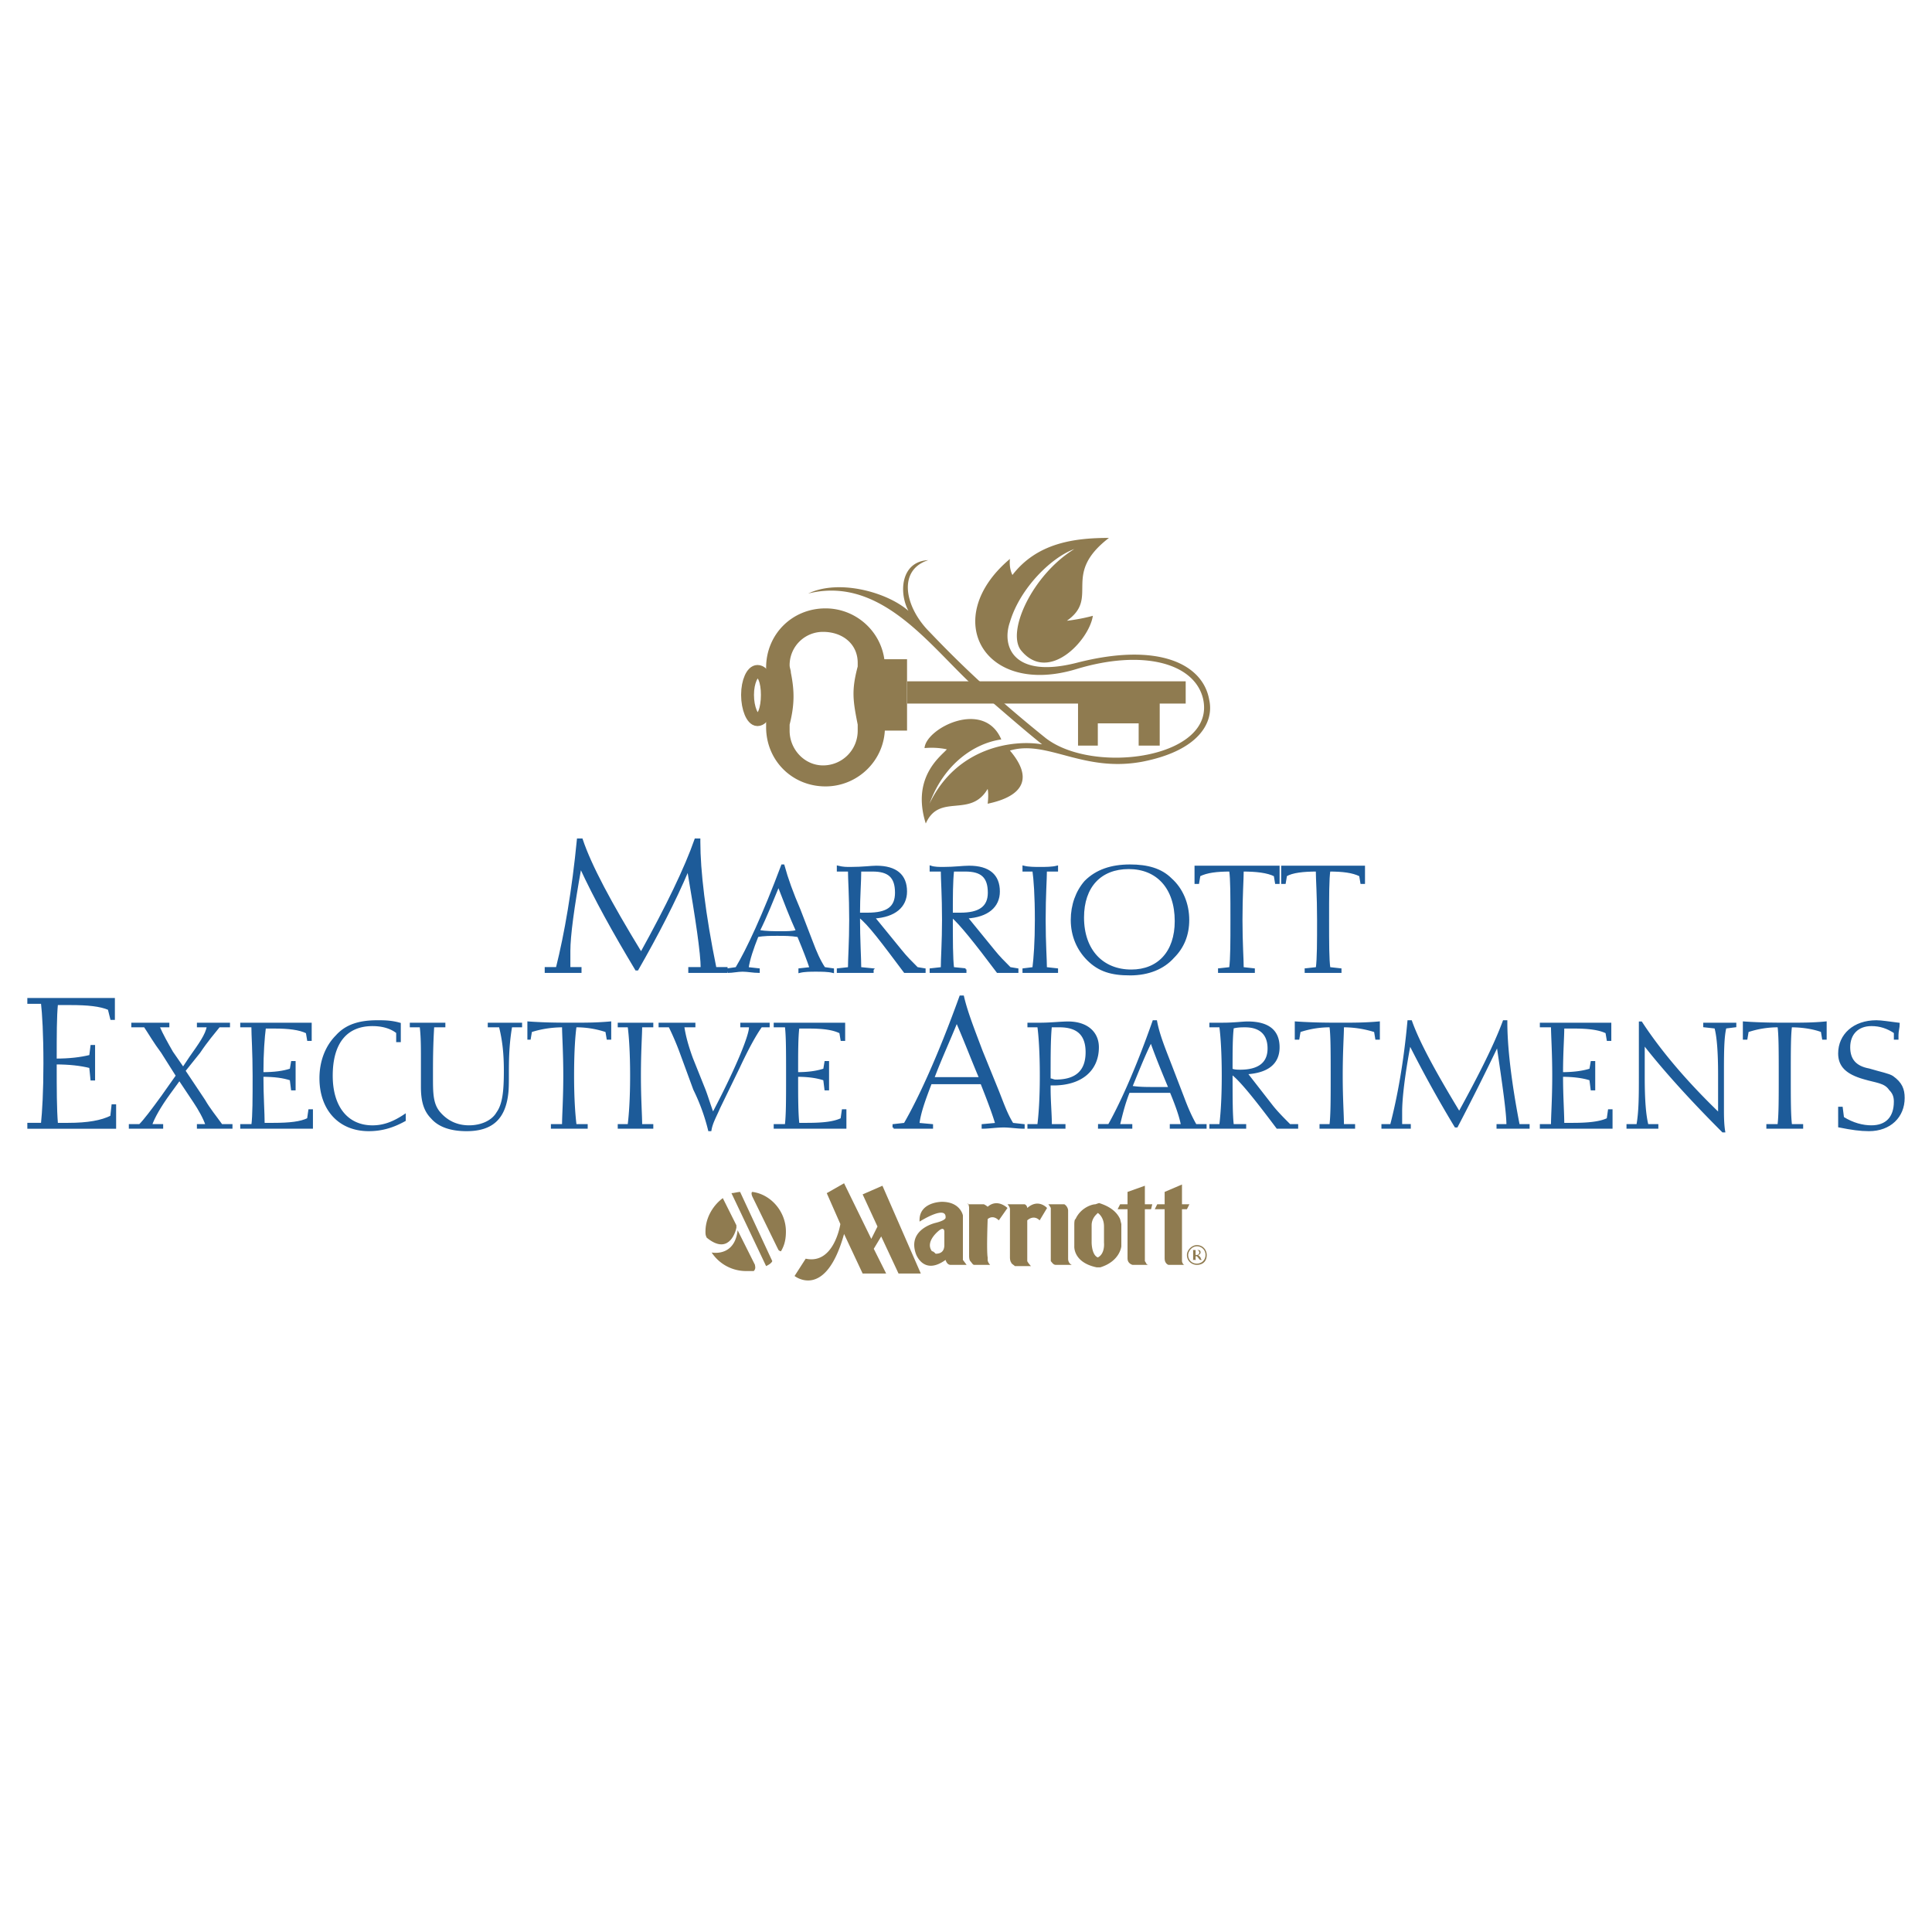 <svg xmlns="http://www.w3.org/2000/svg" width="2500" height="2500" viewBox="0 0 192.756 192.756"><path fill-rule="evenodd" clip-rule="evenodd" fill="#fff" d="M0 0h192.756v192.756H0V0z"/><path d="M88.29 72.539c0 3.331-2.717 5.921-5.928 5.921-3.334 0-5.927-2.59-5.927-5.921v-5.921c0-3.33 2.593-5.92 5.927-5.92 3.211 0 5.928 2.59 5.928 5.92v5.921zm-2.717-6.414c0-1.85-1.482-3.083-3.458-3.083a3.319 3.319 0 0 0-3.334 3.331c0 .246.124.493.124.74.371 1.85.371 3.207-.124 5.18v.617c0 1.851 1.482 3.454 3.334 3.454a3.45 3.45 0 0 0 3.458-3.454v-.617c-.494-2.467-.617-3.454 0-5.797v-.371z" fill-rule="evenodd" clip-rule="evenodd" fill="#8f7b50"/><path fill-rule="evenodd" clip-rule="evenodd" fill="#8f7b50" stroke="#8f7b50" stroke-width=".214" stroke-miterlimit="2.613" d="M88.29 72.786h2.099v-6.908H88.29v6.908z"/><path fill-rule="evenodd" clip-rule="evenodd" fill="#8f7b50" d="M107.555 69.825h1.974v4.564h-1.974v-4.564zM113.605 69.825h2.1v4.564h-2.1v-4.564z"/><path fill-rule="evenodd" clip-rule="evenodd" fill="#8f7b50" d="M108.912 69.949h5.557v2.22h-5.557v-2.22z"/><path d="M75.57 71.798c.618 0 .988-1.11.988-2.467 0-1.356-.371-2.343-.988-2.343-.494 0-.988.987-.988 2.343 0 1.357.494 2.467.988 2.467z" fill="none" stroke="#8f7b50" stroke-width="1.284" stroke-miterlimit="2.613"/><path fill-rule="evenodd" clip-rule="evenodd" fill="#8f7b50" d="M90.512 70.195h27.785v-2.22H90.512v2.22z"/><path d="M92.735 80.186c2.716-5.674 8.397-6.414 11.237-5.92-1.852-1.48-3.951-3.331-6.545-5.55-4.446-3.947-9.385-11.349-16.795-9.498 3.087-1.48 7.904-.124 10.003 1.727-.988-1.85-.741-4.934 1.976-5.057-3.087.986-2.347 4.687.124 7.154 2.469 2.59 5.927 6.044 11.608 10.608 4.816 3.7 17.041 1.974 15.684-3.947-.865-3.577-6.053-4.934-12.598-2.96-9.262 2.837-13.707-5.058-6.668-10.979 0 0-.123.864.248 1.604 2.469-3.207 6.174-3.7 9.631-3.7-4.816 3.7-.863 5.921-4.197 8.265 0 0 1.234-.124 2.592-.494-.369 2.467-4.445 6.784-7.162 3.454-1.482-1.85 1.111-7.524 5.311-10.114-2.346.863-5.434 3.947-6.422 7.277-.863 2.467.371 5.674 6.668 4.07 8.15-2.097 12.598.124 13.215 3.701.494 2.22-.988 5.057-6.67 6.167-5.928 1.11-9.508-2.22-13.213-1.11 3.457 4.07-1.111 5.058-2.223 5.304 0 0 .123-.863 0-1.479-1.729 2.96-4.816.37-6.174 3.454-1.482-4.688 1.605-6.784 2.1-7.401 0 0-.988-.247-2.223-.124.124-1.973 5.927-4.934 7.657-.863-2.594.367-5.682 2.341-7.164 6.411zM118.914 124.715h.494c.248 0 .371 0 .371.248a.265.265 0 0 1-.246.246l.246.246c0 .123.123.246.123.246h-.123c-.123 0-.123-.123-.371-.369h-.123v.246c0 .123 0 .123.123.123h-.494c.125 0 .125 0 .125-.123v-.74c0-.123 0-.123-.125-.123zm.371.494h.123c.125 0 .248-.123.248-.246a.265.265 0 0 0-.248-.248h-.123v.494zm.123.986c-.494 0-.988-.369-.988-.986 0-.494.494-.986.988-.986.619 0 .988.492.988.986 0 .617-.369.986-.988.986zm0-1.849c-.494 0-.863.492-.863.863 0 .492.369.863.863.863s.865-.371.865-.863a.843.843 0 0 0-.865-.863zM84.214 118.055l-1.729.986 1.358 3.084s-.617 4.07-3.458 3.453l-1.111 1.727s3.087 2.469 4.939-4.193l1.853 3.947h2.346l-1.235-2.467.741-1.232 1.729 3.699h2.223l-3.828-8.758-1.976.863 1.481 3.207-.617 1.234-2.716-5.55zM100.516 120.152s.246.246.246.492v4.811s0 .371.123.494c0 .123.248.246.371.369h1.605s-.246-.246-.371-.492v-.248-3.822s.619-.617 1.236 0l.74-1.234s-.865-.986-1.977 0c0 0 0-.246-.246-.369h-1.727v-.001zM96.563 120.027s.124.248.124.494v4.811s0 .369.123.494c.123.123.247.369.372.369h1.604s-.246-.246-.246-.494v-.246c-.123-.617 0-3.824 0-3.824s.494-.492 1.111.125l.865-1.234s-.988-.986-1.977-.123c0 0-.123-.123-.371-.246h-1.605v-.126zM104.59 120.152s.123.123.248.369v5.305c.123.123.246.369.492.369h1.607s-.371-.123-.371-.617v-4.811s0-.369-.371-.615h-1.605zM111.752 121.631c-.494-1.109-1.729-1.479-2.098-1.604l-.371.125c-.371 0-1.482.369-1.977 1.479-.123 0-.123.494-.123.494v2.221s-.123 1.604 2.223 2.096h.371c1.975-.615 2.098-2.096 2.098-2.096v-2.221l-.123-.494zm-2.223 3.824c-.617-.246-.617-1.48-.617-1.48v-1.727c0-.617.371-.986.494-1.109l.123-.123s.617.369.617 1.355v1.604s.125 1.111-.617 1.48z" fill-rule="evenodd" clip-rule="evenodd" fill="#8f7b50"/><path d="M112.988 126.195s-.494-.123-.494-.617v-4.934h-.988l.246-.492h.742v-1.234l1.729-.617v1.852h.74l-.123.492h-.617v5.182c.123.123.123.369.369.369h-1.604v-.001zM116.568 126.195s-.371-.123-.371-.617v-4.934h-.986l.246-.492h.74v-1.234l1.73-.74v1.975h.74l-.248.492h-.492v5.182c0 .123.123.369.246.369h-1.605v-.001zM73.471 122.496v-.248l-1.358-2.713c-.988.74-1.729 1.973-1.729 3.33 0 .246 0 .369.124.617 2.098 1.727 2.839-.371 2.963-.986zM73.841 118.918c-.247 0-.618.123-.864.123l3.458 7.277c.247-.123.494-.246.618-.492l-3.212-6.908z" fill-rule="evenodd" clip-rule="evenodd" fill="#8f7b50"/><path d="M75.323 126.195l-1.729-3.453c-.247 2.221-1.853 2.344-2.593 2.221a4.109 4.109 0 0 0 3.458 1.85h.741c.246-.247.123-.495.123-.618zM75.076 118.918c-.123 0-.123.246 0 .494l2.47 5.057.124.246s.124.123.247.123c.37-.615.494-1.232.494-1.973 0-1.972-1.483-3.701-3.335-3.947zM96.069 125.701v-4.439s-.247-1.357-2.099-1.357c0 0-2.347 0-2.223 1.975 0 0 2.717-1.727 2.593-.371 0 0 0 .248-.988.494 0 0-2.84.617-1.976 3.084 0 0 .741 2.219 2.964.615 0 0 .124.494.494.494h1.605l-.37-.495zm-1.852-2.836v1.357c0 .74-.494.863-.864.863-.124-.123-.247-.248-.371-.248-.741-.986.741-2.096.741-2.096.494-.37.494.124.494.124z" fill-rule="evenodd" clip-rule="evenodd" fill="#8f7b50"/><path d="M2.834 112.133h1.358c.124-1.232.247-3.205.247-6.043 0-2.961-.123-4.934-.247-6.045H2.834v-.369h8.521v1.973h-.247l-.247-.986c-.865-.369-2.1-.494-3.828-.494H5.675c-.124 1.234-.124 3.084-.124 5.553 1.358 0 2.47-.125 3.458-.371l.124-.986h.247v3.33h-.247l-.124-1.234c-.988-.246-2.1-.369-3.458-.369 0 2.59 0 4.564.124 6.043h1.111c1.976 0 3.334-.246 4.322-.738l.124-1.111h.247v2.221H2.835v-.374h-.001zM12.961 112.258h.988c.494-.494 1.235-1.48 2.223-2.838l1.481-2.096-1.481-2.344c-.741-.988-1.235-1.852-1.729-2.592h-1.235v-.246h3.582v.246h-.988c.371.863.864 1.727 1.358 2.592l1.111 1.604.741-1.111c.865-1.232 1.605-2.221 1.729-3.084h-.988v-.246H22.84v.246h-.988c-.494.617-1.235 1.48-1.976 2.592l-1.482 1.85 1.976 2.961c.494.863 1.111 1.604 1.729 2.467h.988v.246h-3.335v-.246h.865c-.247-.74-.741-1.604-1.235-2.344l-1.481-2.221-.988 1.357c-.988 1.355-1.605 2.467-1.853 3.207h1.112v.246H12.961v-.246z" fill-rule="evenodd" clip-rule="evenodd" fill="#1d5b99" stroke="#1d5b99" stroke-width=".214" stroke-miterlimit="2.613"/><path d="M24.075 112.258h1.111c.124-.988.124-2.592.124-4.934 0-2.344-.124-4.072-.124-4.936h-1.111v-.246h6.916v1.604h-.247l-.124-.74c-.741-.369-1.852-.494-3.21-.494h-.988c-.124.988-.124 2.469-.247 4.564 1.235 0 2.1-.123 2.84-.369l.124-.74h.247v2.713h-.247l-.124-.986c-.74-.246-1.605-.369-2.84-.369 0 2.096.123 3.699.123 4.809h.988c1.605 0 2.717-.123 3.458-.492l.124-.863h.247v1.727h-7.039v-.248h-.001z" fill-rule="evenodd" clip-rule="evenodd" fill="#1d5b99"/><path d="M24.075 112.258h1.111c.124-.988.124-2.592.124-4.934 0-2.344-.124-4.072-.124-4.936h-1.111v-.246h6.916v1.604h-.247l-.124-.74c-.741-.369-1.852-.494-3.21-.494h-.988c-.124.988-.247 2.469-.247 4.564 1.235 0 2.1-.123 2.84-.369l.124-.74h.247v2.713h-.247l-.124-.986c-.74-.246-1.605-.369-2.84-.369 0 2.096.123 3.699.123 4.809h.988c1.605 0 2.717-.123 3.458-.492l.124-.863h.247v1.727h-7.039v-.248h-.001z" fill="none" stroke="#1d5b99" stroke-width=".214" stroke-miterlimit="2.613"/><path d="M36.794 112.75c-2.964 0-4.816-2.096-4.816-5.18 0-1.727.618-3.207 1.605-4.193.988-1.111 2.346-1.48 4.075-1.48.618 0 1.358 0 2.223.246v1.727h-.247v-.863c-.618-.494-1.482-.74-2.47-.74-2.593 0-4.075 1.727-4.075 5.059 0 3.205 1.605 5.057 4.075 5.057 1.112 0 2.1-.371 3.211-1.111v.494c-1.111.615-2.222.984-3.581.984zM40.993 102.389v-.246h3.334v.246h-1.111c-.124 1.975-.124 3.578-.124 4.688v.371c0 1.604 0 2.713.741 3.576s1.729 1.357 2.963 1.357 2.346-.494 2.84-1.357c.617-.863.741-2.221.741-4.193 0-1.604-.124-2.961-.494-4.441h-1.111v-.246h3.21v.246h-.988c-.494 2.838-.247 5.059-.371 6.539-.247 2.59-1.482 3.822-4.075 3.822-1.482 0-2.717-.369-3.458-1.232-.741-.74-.988-1.727-.988-3.084v-2.838c0-1.109 0-2.219-.124-3.207h-.985v-.001zM55.071 112.258h1.111c0-.988.124-2.592.124-4.934 0-2.344-.124-4.072-.124-4.936-1.358 0-2.47.248-3.211.494l-.123.74h-.124v-1.604c1.729.123 3.21.123 4.445.123 1.235 0 2.346 0 3.705-.123v1.604h-.247l-.123-.74a9.458 9.458 0 0 0-3.087-.494c-.124.863-.247 2.467-.247 4.936 0 2.342.124 3.945.247 4.934h1.111v.246H55.07v-.246h.001zM65.073 102.389h-1.111c0 .863-.124 2.467-.124 4.936 0 2.342.124 3.945.124 4.934h1.111v.246h-3.334v-.246h.988c.124-.988.247-2.592.247-4.934 0-2.344-.124-4.072-.247-4.936h-.988v-.246h3.334v.246z" fill-rule="evenodd" clip-rule="evenodd" fill="#1d5b99" stroke="#1d5b99" stroke-width=".214" stroke-miterlimit="2.613"/><path d="M70.754 112.75a19.88 19.88 0 0 0-1.482-4.07l-1.358-3.699a27.308 27.308 0 0 0-1.111-2.592h-.988v-.246h3.458v.246h-1.111c.124.863.37 1.852.864 3.207l1.235 3.084c.248.617.494 1.48.865 2.467 2.593-4.934 3.705-7.895 3.705-8.635v-.123h-.864v-.246h2.716v.246h-.743c-.617.863-1.358 2.221-2.223 4.07l-1.976 4.07c-.37.865-.741 1.48-.864 2.221h-.123z" fill-rule="evenodd" clip-rule="evenodd" fill="#1d5b99"/><path d="M70.754 112.75a19.88 19.88 0 0 0-1.482-4.07l-1.358-3.699a27.308 27.308 0 0 0-1.111-2.592h-.988v-.246h3.458v.246h-1.111c.124.863.37 1.852.864 3.207l1.235 3.084c.248.617.494 1.48.865 2.467 2.593-4.934 3.705-7.895 3.705-8.635v-.123h-.864v-.246h2.716v.246h-.743c-.617.863-1.358 2.221-2.223 4.07l-1.976 4.07c-.37.865-.741 1.48-.864 2.221h-.123z" fill="none" stroke="#1d5b99" stroke-width=".214" stroke-miterlimit="2.613"/><path d="M77.299 112.258h1.112c.123-.988.123-2.592.123-4.934 0-2.344 0-4.072-.123-4.936h-1.112v-.246h6.916v1.604h-.247l-.124-.74c-.741-.369-1.729-.494-3.211-.494h-.988c-.123.988-.123 2.469-.123 4.564 1.111 0 1.976-.123 2.717-.369l.123-.74h.247v2.713h-.247l-.123-.986c-.741-.246-1.606-.369-2.717-.369 0 2.096 0 3.699.123 4.809h.865c1.605 0 2.717-.123 3.458-.492l.124-.863h.247v1.727h-7.04v-.248zM93.105 107.57c.741-1.975 1.605-3.824 2.346-5.674.864 1.973 1.605 3.947 2.347 5.674h-4.693zm-3.951 4.934H92.983v-.246l-1.358-.125c.124-1.109.618-2.467 1.235-4.07H97.923c.74 1.852 1.234 3.207 1.482 4.07l-1.359.125v.246c.617 0 1.359-.123 2.1-.123.617 0 1.357.123 1.977.123v-.246l-1.111-.125c-.619-.986-.988-2.096-1.482-3.33l-1.605-3.947c-.74-1.973-1.482-3.822-1.853-5.426h-.247c-2.223 6.166-4.199 10.361-5.558 12.703l-1.111.125v.246h-.002zM104.713 107.693c0-2.344 0-4.07.125-5.305h.863c1.854 0 2.717.863 2.717 2.592 0 1.85-.988 2.836-3.088 2.836-.246 0-.369-.123-.617-.123zm.125 4.565c0-1.111-.125-2.344-.125-3.701v-.369h.371c2.84 0 4.445-1.48 4.445-3.701 0-1.48-1.111-2.467-2.963-2.467-.742 0-1.729.123-2.84.123h-1.111v.246h.986c.125.863.248 2.592.248 4.936 0 2.342-.123 3.945-.248 4.934h-.986v.246H106.196v-.246h-1.358v-.001zM112.863 108.434c.619-1.48 1.236-3.084 1.977-4.564.617 1.727 1.234 3.207 1.852 4.688h-1.605c-.741-.001-1.482-.001-2.224-.124zm-3.209 4.07h3.209v-.246h-1.234c.246-.988.494-2.098.988-3.33h4.2c.617 1.479.986 2.59 1.111 3.33h-1.111v.246h3.458v-.246h-.988c-.494-.863-.865-1.729-1.234-2.715l-1.234-3.207c-.619-1.604-1.236-3.084-1.482-4.439h-.248c-1.729 4.934-3.334 8.387-4.445 10.361h-.986v.246h-.004zM122.867 106.707c0-1.727 0-3.207.123-4.195.494-.123.865-.123 1.234-.123 1.482 0 2.348.74 2.348 2.221s-.988 2.221-2.842 2.221c-.246-.001-.617-.001-.863-.124zm1.358 5.551h-1.234c-.123-.988-.123-2.715-.123-5.182.863.617 2.346 2.467 4.568 5.428h1.976v-.246h-.742c-.617-.617-1.234-1.234-1.729-1.852l-2.594-3.33c2.1-.123 3.211-.986 3.211-2.59s-.986-2.467-3.086-2.467c-.494 0-1.359.123-2.471.123h-1.234v.246h.988c.123.863.246 2.592.246 4.936 0 2.342-.123 3.945-.246 4.934h-.988v.246h3.458v-.246zM131.758 112.258h.988c.123-.988.123-2.592.123-4.934 0-2.344 0-4.072-.123-4.936a9.464 9.464 0 0 0-3.088.494l-.123.74h-.248v-1.604c1.854.123 3.336.123 4.57.123 1.111 0 2.346 0 3.705-.123v1.604h-.248l-.123-.74a10.314 10.314 0 0 0-3.211-.494c0 .863-.123 2.467-.123 4.936 0 2.342.123 3.945.123 4.934h1.111v.246h-3.334v-.246h.001zM137.932 112.258h.865c.74-2.838 1.357-6.291 1.729-10.361h.248c.74 2.096 2.346 5.057 4.814 9.127 2.1-3.824 3.582-6.783 4.447-9.127h.246v.123c0 2.344.371 5.797 1.234 10.238h.988v.246H149.416v-.246h.988c0-1.234-.369-3.824-.988-8.018a249.164 249.164 0 0 1-4.074 8.141h-.123a121.74 121.74 0 0 1-4.57-8.266c-.617 3.209-.863 5.551-.863 6.785v1.357h.863v.246h-2.716v-.245h-.001zM153.738 112.258h1.111c0-.988.125-2.592.125-4.934 0-2.344-.125-4.072-.125-4.936h-1.111v-.246h6.916v1.604h-.246l-.125-.74c-.74-.369-1.852-.494-3.211-.494h-1.111c0 .988-.123 2.469-.123 4.564 1.111 0 2.1-.123 2.84-.369l.125-.74h.246v2.713h-.246l-.125-.986c-.74-.246-1.729-.369-2.84-.369 0 2.096.123 3.699.123 4.809h.988c1.482 0 2.717-.123 3.459-.492l.123-.863h.246v1.727h-7.039v-.248zM164.359 112.258h.988v.246h-2.964v-.246h.988c.246-1.357.246-2.961.246-4.934v-2.469-2.836h.125c1.852 2.836 4.445 5.92 7.779 9.127v-3.947c0-2.219-.123-3.822-.371-4.688l-1.111-.123v-.246H173.126v.246l-.988.123c-.246.988-.246 2.592-.246 4.812v3.33c0 .615 0 1.479.123 2.219h-.123c-3.582-3.576-6.176-6.537-7.904-8.758v3.332c0 2.345.123 3.824.371 4.812zM176.338 112.258h1.111c.123-.988.123-2.592.123-4.934 0-2.344 0-4.072-.123-4.936a9.464 9.464 0 0 0-3.088.494l-.123.74h-.246v-1.604c1.729.123 3.334.123 4.445.123 1.234 0 2.469 0 3.703-.123v1.604h-.246l-.123-.74c-.617-.246-1.729-.494-3.088-.494-.123.863-.123 2.467-.123 4.936 0 2.342 0 3.945.123 4.934h1.111v.246h-3.458v-.246h.002z" fill-rule="evenodd" clip-rule="evenodd" fill="#1d5b99" stroke="#1d5b99" stroke-width=".214" stroke-miterlimit="2.613"/><path d="M183.5 111.27v-.74h.246l.125.988c.988.615 1.975.863 2.84.863 1.482 0 2.346-.863 2.346-2.467 0-.494-.123-.863-.494-1.234-.494-.74-1.357-.74-2.594-1.109-1.729-.494-2.469-1.234-2.469-2.467 0-1.852 1.482-3.207 3.705-3.207.494 0 1.234.123 2.223.246-.123.369-.123.74-.123 1.109v.371h-.248v-.617c-.74-.494-1.482-.74-2.346-.74-1.359 0-2.223.863-2.223 2.221 0 1.234.617 1.973 1.975 2.221 1.236.369 1.977.492 2.348.74.863.615 1.111 1.232 1.111 2.096 0 1.852-1.359 3.207-3.459 3.207-.863 0-1.729-.123-2.963-.369v-1.112z" fill-rule="evenodd" clip-rule="evenodd" fill="#1d5b99"/><path d="M183.5 111.27v-.74h.246l.125.988c.988.615 1.975.863 2.84.863 1.482 0 2.346-.863 2.346-2.467 0-.494-.123-.863-.494-1.234-.494-.74-1.357-.74-2.594-1.109-1.729-.494-2.469-1.234-2.469-2.467 0-1.852 1.482-3.207 3.705-3.207.494 0 1.234.123 2.223.246 0 .369-.123.74-.123 1.109v.371h-.248v-.617c-.74-.494-1.482-.74-2.346-.74-1.359 0-2.223.863-2.223 2.221 0 1.234.617 1.973 1.975 2.221 1.236.369 1.977.492 2.348.74.863.615 1.111 1.232 1.111 2.096 0 1.852-1.359 3.207-3.459 3.207-.863 0-1.729-.123-2.963-.369v-1.112z" fill="none" stroke="#1d5b99" stroke-width=".214" stroke-miterlimit="2.613"/><path d="M54.454 96.592h1.111c.864-3.454 1.605-7.771 2.099-12.828h.371c.864 2.59 2.84 6.291 5.928 11.348 2.593-4.688 4.445-8.511 5.433-11.348h.371v.247c0 2.837.494 7.154 1.605 12.582h1.111v.369h-3.705v-.369h1.235c-.124-1.48-.494-4.811-1.358-9.868-1.358 3.207-3.087 6.537-5.063 9.991h-.124c-2.223-3.7-4.075-7.031-5.557-10.238-.741 4.071-1.112 6.908-1.112 8.388v1.727h1.112v.369h-3.458v-.37h.001z" fill-rule="evenodd" clip-rule="evenodd" fill="#1d5b99"/><path d="M54.454 96.592h1.111c.864-3.454 1.605-7.771 2.099-12.828h.371c.864 2.59 2.84 6.291 5.928 11.348 2.593-4.688 4.445-8.511 5.433-11.348h.371v.247c0 2.837.494 7.154 1.605 12.582h1.111v.369h-3.705v-.369h1.235c0-1.48-.494-4.811-1.358-9.868-1.358 3.207-3.087 6.537-5.063 9.991h-.124c-2.223-3.7-4.075-7.031-5.557-10.238-.741 4.071-1.112 6.908-1.112 8.388v1.727h1.112v.369h-3.458v-.37h.001z" fill="none" stroke="#1d5b99" stroke-width=".214" stroke-miterlimit="2.613"/><path d="M75.694 92.892c.741-1.48 1.358-3.084 1.976-4.564.617 1.604 1.235 3.207 1.853 4.564-.494.123-.988.123-1.605.123-.743 0-1.483 0-2.224-.123zm-3.088 4.069c.494 0 .988-.123 1.481-.123.494 0 1.112.123 1.606.123v-.246l-1.112-.123c.124-.863.494-1.973.988-3.207.618-.124 1.358-.124 1.976-.124.741 0 1.358 0 2.099.124.618 1.48.988 2.467 1.235 3.207l-1.112.123v.246c.494-.123 1.112-.123 1.605-.123.618 0 1.235 0 1.729.123v-.246l-.864-.123c-.494-.74-.865-1.604-1.235-2.59l-1.235-3.207c-.741-1.727-1.235-3.084-1.605-4.44h-.122c-1.852 4.934-3.458 8.388-4.569 10.238l-.864.123v.245h-.001zM85.696 91.165c0-1.727.124-3.207.124-4.317h1.235c1.605 0 2.346.617 2.346 2.22 0 1.48-.864 2.097-2.84 2.097h-.865zm1.359 5.55l-1.235-.123c0-.987-.124-2.713-.124-5.181.988.74 2.346 2.59 4.569 5.55h1.976v-.246l-.741-.123c-.618-.617-1.112-1.11-1.605-1.727l-2.717-3.33c2.099-.124 3.21-1.11 3.21-2.59 0-1.604-.988-2.467-2.963-2.467-.494 0-1.358.124-2.594.124-.37 0-.741 0-1.234-.124v.37h1.111c0 .863.123 2.467.123 4.934 0 2.22-.123 3.824-.123 4.811l-1.111.123v.246h3.458v-.247zM94.958 91.165c0-1.727 0-3.207.124-4.317h1.234c1.606 0 2.346.617 2.346 2.22 0 1.48-.988 2.097-2.839 2.097h-.865zm1.358 5.55l-1.234-.123c-.124-.987-.124-2.713-.124-5.181.865.74 2.347 2.59 4.569 5.55h1.974v-.246l-.74-.123c-.617-.617-1.111-1.11-1.605-1.727l-2.716-3.33c2.099-.124 3.21-1.11 3.21-2.59 0-1.604-.988-2.467-2.963-2.467-.618 0-1.482.124-2.594.124-.37 0-.864 0-1.235-.124v.37h1.112c0 .863.123 2.467.123 4.934 0 2.22-.123 3.824-.123 4.811l-1.112.123v.246h3.458v-.247zM105.455 86.847h-1.111c0 .863-.125 2.467-.125 4.934 0 2.343.125 3.947.125 4.811l1.111.123v.246h-3.334v-.246l.988-.123c.123-.987.246-2.59.246-4.811 0-2.467-.123-4.071-.246-4.934h-.988v-.37c.494.124 1.111.124 1.605.124.617 0 1.234 0 1.729-.124v.37zM112.863 96.838c-2.84 0-4.816-1.973-4.816-5.303 0-3.084 1.73-4.934 4.57-4.934s4.693 1.973 4.693 5.304c.001 3.083-1.73 4.933-4.447 4.933zm-.123.371c1.852 0 3.334-.617 4.322-1.727.988-.987 1.482-2.221 1.482-3.701 0-1.604-.617-3.083-1.729-4.071-.988-.986-2.348-1.356-4.076-1.356-1.852 0-3.334.493-4.445 1.604-.865.987-1.357 2.343-1.357 3.824 0 1.604.617 2.96 1.604 3.947 1.113 1.109 2.348 1.48 4.199 1.48zM121.631 96.715l1.111-.123c.125-.987.125-2.59.125-4.811 0-2.467 0-4.071-.125-4.934-1.357 0-2.346.123-3.086.494l-.123.74h-.248v-1.604h8.273v1.604h-.246l-.123-.74c-.742-.371-1.854-.494-3.211-.494 0 .863-.123 2.467-.123 4.934 0 2.343.123 3.947.123 4.811l1.111.123v.246h-3.459v-.246h.001zM130.275 96.715l1.111-.123c.125-.987.125-2.59.125-4.811 0-2.467-.125-4.071-.125-4.934-1.357 0-2.469.123-3.086.494l-.125.74h-.246v-1.604h8.15v1.604h-.248l-.123-.74c-.74-.371-1.729-.494-3.086-.494-.125.863-.125 2.467-.125 4.934 0 2.343 0 3.947.125 4.811l1.111.123v.246h-3.459v-.246h.001z" fill-rule="evenodd" clip-rule="evenodd" fill="#1d5b99" stroke="#1d5b99" stroke-width=".214" stroke-miterlimit="2.613"/></svg>